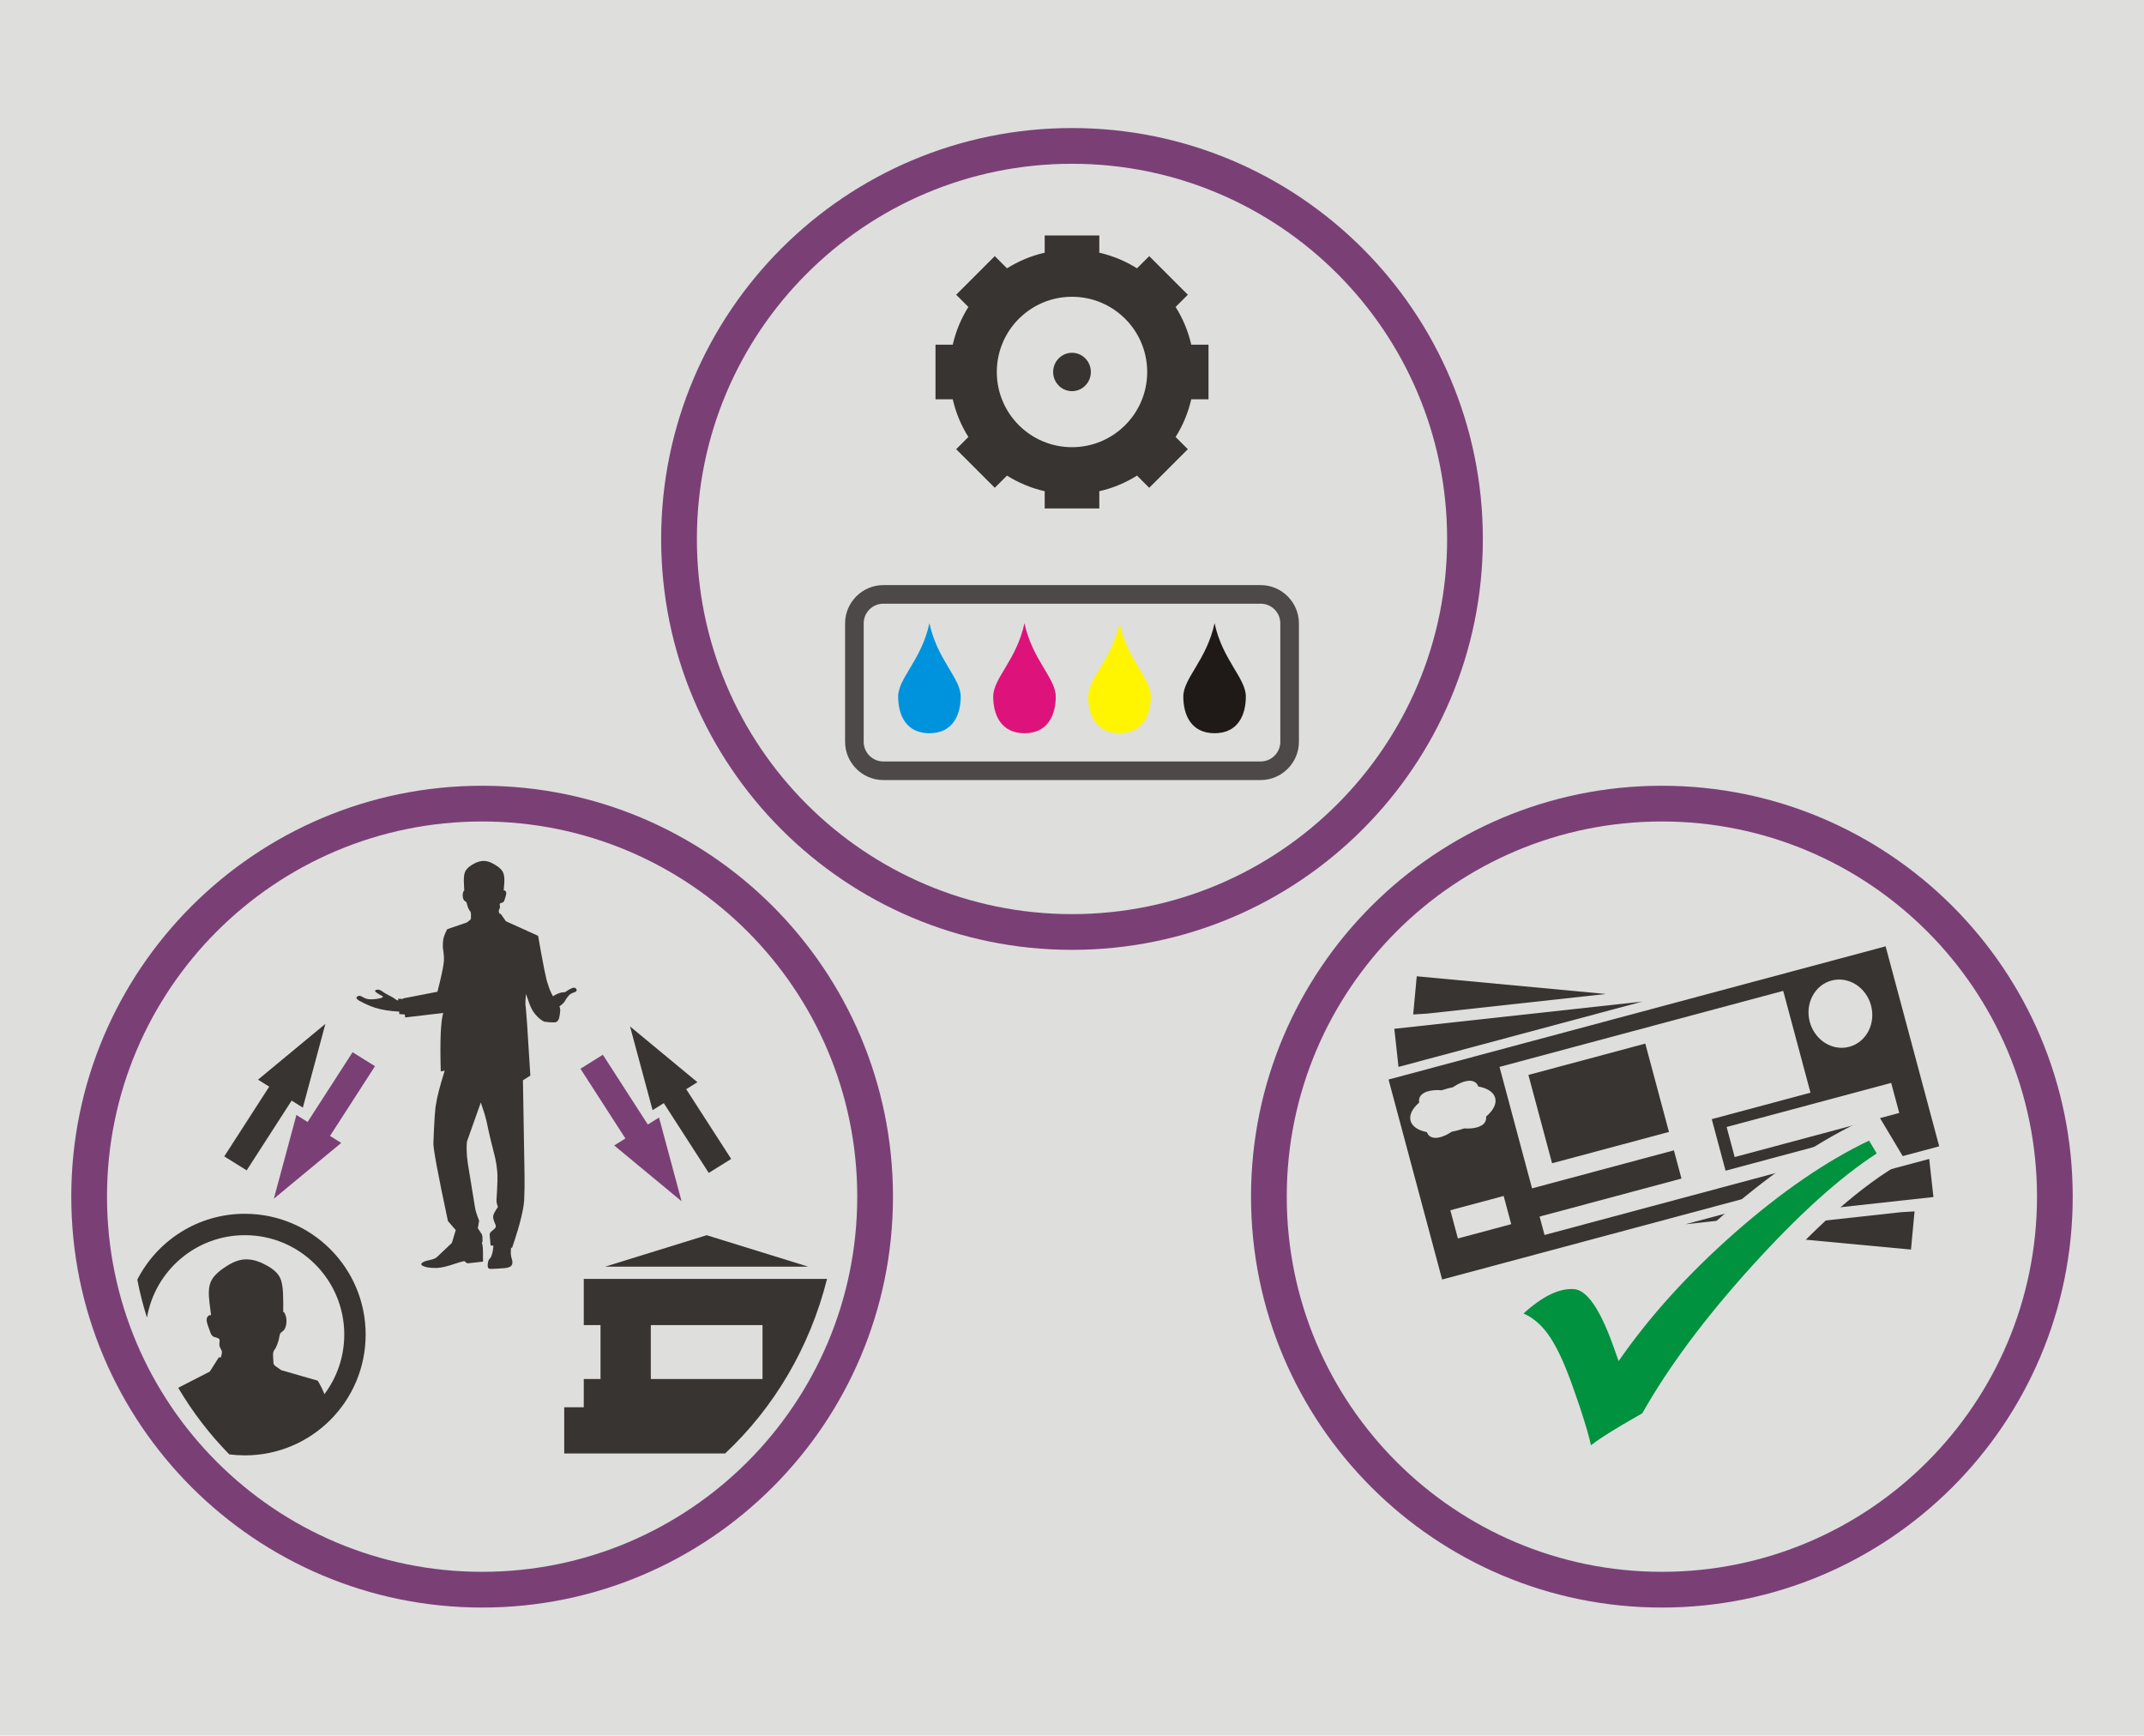 <?xml version="1.0" encoding="UTF-8"?>
<!DOCTYPE svg PUBLIC "-//W3C//DTD SVG 1.1//EN" "http://www.w3.org/Graphics/SVG/1.1/DTD/svg11.dtd">
<!-- Creator: CorelDRAW -->
<svg xmlns="http://www.w3.org/2000/svg" xml:space="preserve" width="300.192mm" height="242.979mm" style="shape-rendering:geometricPrecision; text-rendering:geometricPrecision; image-rendering:optimizeQuality; fill-rule:evenodd; clip-rule:evenodd"
viewBox="0 0 300.192 242.979"
 xmlns:xlink="http://www.w3.org/1999/xlink">
 <defs>
  <style type="text/css">
   <![CDATA[
    .fil8 {fill:#00923F}
    .fil2 {fill:#383431}
    .fil1 {fill:#7A4076}
    .fil0 {fill:#DEDEDD}
    .fil6 {fill:#1F1A17;fill-rule:nonzero}
    .fil3 {fill:#0093DD;fill-rule:nonzero}
    .fil7 {fill:#4D4948;fill-rule:nonzero}
    .fil4 {fill:#DD137B;fill-rule:nonzero}
    .fil5 {fill:#FFF500;fill-rule:nonzero}
   ]]>
  </style>
 </defs>
 <g id="Слой_x0020_1">
  <polygon class="fil0" points="0,0 300.192,0 300.192,242.979 0,242.979 "/>
  <path class="fil1" d="M207.621 75.451c0,31.77 -25.755,57.525 -57.525,57.525 -31.77,0 -57.525,-25.755 -57.525,-57.525 0,-31.77 25.755,-57.525 57.525,-57.525 31.77,0 57.525,25.755 57.525,57.525zm-5.002 0c0,29.008 -23.515,52.523 -52.523,52.523 -29.008,0 -52.523,-23.515 -52.523,-52.523 0,-29.008 23.515,-52.523 52.523,-52.523 29.008,0 52.523,23.515 52.523,52.523z"/>
  <path class="fil2" d="M146.274 32.964l7.644 0 0 2.414c1.9,0.433 3.679,1.183 5.28,2.189l1.709 -1.709 5.405 5.406 -1.709 1.709c1.007,1.601 1.756,3.381 2.189,5.28l2.415 0 0 7.644 -2.414 0c-0.433,1.9 -1.183,3.679 -2.189,5.28l1.709 1.709 -5.406 5.405 -1.709 -1.709c-1.601,1.007 -3.381,1.756 -5.28,2.189l0 2.414 -7.644 0 0 -2.415c-1.9,-0.433 -3.679,-1.183 -5.28,-2.189l-1.709 1.709 -5.406 -5.405 1.709 -1.709c-1.007,-1.601 -1.756,-3.381 -2.189,-5.28l-2.414 0 0 -7.644 2.415 0c0.433,-1.9 1.183,-3.679 2.189,-5.28l-1.709 -1.709 5.405 -5.406 1.709 1.709c1.601,-1.007 3.38,-1.756 5.28,-2.189l0 -2.414zm3.822 8.583c5.815,0 10.529,4.714 10.529,10.529 0,5.815 -4.714,10.529 -10.529,10.529 -5.815,0 -10.529,-4.714 -10.529,-10.529 0,-5.815 4.714,-10.529 10.529,-10.529zm0 7.843c1.457,0 2.639,1.203 2.639,2.686 0,1.484 -1.181,2.686 -2.639,2.686 -1.458,0 -2.639,-1.202 -2.639,-2.686 0,-1.483 1.181,-2.686 2.639,-2.686z"/>
  <path class="fil3" d="M130.133 87.24c1.094,5.137 4.378,7.705 4.378,10.273 0,2.569 -1.094,5.137 -4.378,5.137 -3.284,0 -4.378,-2.568 -4.378,-5.137 0,-2.568 3.284,-5.136 4.378,-10.273z"/>
  <path class="fil4" d="M143.442 87.24c1.094,5.137 4.378,7.705 4.378,10.273 0,2.569 -1.094,5.137 -4.378,5.137 -3.284,0 -4.378,-2.568 -4.378,-5.137 0,-2.568 3.284,-5.136 4.378,-10.273z"/>
  <path class="fil5" d="M156.751 87.24c1.094,5.137 4.378,7.705 4.378,10.273 0,2.569 -1.094,5.137 -4.378,5.137 -3.284,0 -4.378,-2.568 -4.378,-5.137 0,-2.568 3.284,-5.136 4.378,-10.273z"/>
  <path class="fil6" d="M170.059 87.24c1.094,5.137 4.378,7.705 4.378,10.273 0,2.569 -1.094,5.137 -4.378,5.137 -3.284,0 -4.378,-2.568 -4.378,-5.137 0,-2.568 3.284,-5.136 4.378,-10.273z"/>
  <path class="fil7" d="M123.68 81.911l52.832 0c1.47,0 2.808,0.602 3.778,1.572l0.005 0.005c0.97,0.97 1.572,2.308 1.572,3.778l0 16.584c0,1.47 -0.602,2.808 -1.572,3.778l-0.005 0.005c-0.97,0.97 -2.308,1.572 -3.778,1.572l-52.832 0c-1.47,0 -2.808,-0.602 -3.778,-1.572l-0.005 -0.005c-0.97,-0.97 -1.572,-2.308 -1.572,-3.778l0 -16.584c0,-1.47 0.602,-2.808 1.572,-3.778l0.005 -0.005c0.97,-0.97 2.308,-1.572 3.778,-1.572zm52.832 2.603l-52.832 0c-0.757,0 -1.446,0.309 -1.945,0.807 -0.498,0.499 -0.807,1.188 -0.807,1.945l0 16.584c0,0.757 0.309,1.446 0.807,1.945 0.499,0.498 1.188,0.807 1.945,0.807l52.832 0c0.757,0 1.446,-0.309 1.945,-0.807 0.498,-0.499 0.807,-1.188 0.807,-1.945l0 -16.584c0,-0.757 -0.309,-1.446 -0.807,-1.945 -0.499,-0.498 -1.188,-0.807 -1.945,-0.807z"/>
  <path class="fil1" d="M125.029 167.528c0,31.77 -25.755,57.525 -57.525,57.525 -31.77,0 -57.525,-25.755 -57.525,-57.525 0,-31.77 25.755,-57.525 57.525,-57.525 31.77,0 57.525,25.755 57.525,57.525zm-5.002 0c0,29.008 -23.515,52.523 -52.523,52.523 -29.008,0 -52.523,-23.515 -52.523,-52.523 0,-29.008 23.515,-52.523 52.523,-52.523 29.008,0 52.523,23.515 52.523,52.523z"/>
  <path class="fil2" d="M91.123 185.509l0 7.55 15.643 0 0 -7.55 -15.643 0zm7.821 -12.583l7.112 2.202 7.112 2.202 -14.224 0 -14.224 0 7.112 -2.202 7.112 -2.202zm2.577 30.559l-22.521 0 0 -6.471 2.737 0 0 -3.954 2.346 0 0 -7.55 -2.346 0 0 -6.471 34.062 0c-2.413,9.621 -7.465,18.086 -14.278,24.447z"/>
  <path class="fil2" d="M34.289 169.925c-6.57,0 -12.265,3.747 -15.064,9.221 0.351,1.812 0.804,3.589 1.353,5.322 1.123,-6.557 6.834,-11.547 13.711,-11.547 7.684,0 13.913,6.229 13.913,13.913 0,3.133 -1.036,6.024 -2.783,8.349 -0.203,-0.562 -0.514,-1.193 -0.931,-1.892l-5.115 -1.472 -0.935 -0.662 0 0 -0.016 -0.049c-0.003,-0.009 -0.008,-0.019 -0.013,-0.028l-0.093 -0.127c-0.005,-0.007 -0.011,-0.013 -0.017,-0.02l-0.001 0c-0.08,-0.878 -0.091,-1.421 -0.033,-1.628l-0.001 0 0.028 -0.036 -0.001 0c-0.008,0.01 -0.016,0.02 -0.024,0.03 0.003,-0.009 0.005,-0.017 0.008,-0.024l0.071 -0.188c0.168,-0.235 0.266,-0.388 0.295,-0.46 0.066,-0.131 0.131,-0.284 0.196,-0.46l0.172 -0.538c0.125,-0.618 0.197,-0.927 0.216,-0.927 0.002,0 0.003,0.002 0.004,0.005 0.019,-0.047 0.055,-0.098 0.108,-0.152 0.253,-0.189 0.394,-0.308 0.424,-0.358 0.079,-0.089 0.147,-0.21 0.204,-0.364 0.156,-0.458 0.187,-0.939 0.093,-1.443 -0.114,-0.445 -0.249,-0.694 -0.404,-0.744l-0.001 0c0.013,-0.703 0.006,-1.533 -0.022,-2.491 -0.043,-1.067 -0.191,-1.837 -0.443,-2.312 -0.29,-0.596 -0.886,-1.145 -1.787,-1.647 -0.909,-0.524 -1.764,-0.815 -2.567,-0.873l-0.001 0c-0.118,-0.012 -0.236,-0.018 -0.356,-0.018 -0.844,0 -1.738,0.303 -2.682,0.908 -1.359,0.838 -2.155,1.68 -2.387,2.527 -0.145,0.441 -0.198,1.017 -0.158,1.728 0.003,0.295 0.099,1.144 0.289,2.549l0.009 0.106c-0.003,-0.001 -0.007,-0.002 -0.01,-0.003 -0.032,-0.007 -0.063,-0.01 -0.094,-0.01 -0.164,0 -0.304,0.096 -0.422,0.289 -0.101,0.176 -0.117,0.414 -0.049,0.715 -0.001,0.08 0.158,0.549 0.477,1.407 0.059,0.164 0.126,0.298 0.201,0.404 0.076,0.099 0.153,0.167 0.229,0.203l0.654 0.215c0.099,0.045 0.158,0.096 0.179,0.15 0.022,0.04 0.035,0.104 0.037,0.193 -0.041,0.404 -0.048,0.643 -0.021,0.718 0.015,0.074 0.037,0.146 0.067,0.215 0.199,0.376 0.288,0.573 0.268,0.591 0.002,0.103 0.001,0.209 -0.002,0.318l-0.001 0 -0.045 0.12 -0.057 0.245 -0.055 0.16 0 0 -0.229 -0.033 -0.03 -0.004 -1.27 2.001 -4.423 2.269c2,3.397 4.405,6.527 7.15,9.322 0.715,0.092 1.443,0.14 2.183,0.14 9.339,0 16.91,-7.571 16.91,-16.91 0,-9.339 -7.571,-16.91 -16.91,-16.91z"/>
  <path class="fil2" d="M65.88 127.708l0.003 0.003 -0 0 -0.003 -0.003zm1.743 -7.181c0.461,-0.023 0.958,0.118 1.491,0.423 0.766,0.421 1.224,0.86 1.373,1.317 0.091,0.237 0.136,0.551 0.134,0.94 0.007,0.161 -0.023,0.628 -0.089,1.401l-0.002 0.058c0.002,-0.001 0.004,-0.001 0.005,-0.002 0.017,-0.004 0.034,-0.007 0.051,-0.008 0.089,-0.004 0.169,0.044 0.238,0.147 0.06,0.093 0.075,0.223 0.046,0.389 0.003,0.044 -0.071,0.304 -0.223,0.782 -0.028,0.091 -0.061,0.167 -0.099,0.226 -0.039,0.056 -0.079,0.095 -0.12,0.117l-0.352 0.135c-0.053,0.028 -0.084,0.057 -0.094,0.087 -0.011,0.023 -0.016,0.058 -0.015,0.106 0.033,0.22 0.044,0.35 0.031,0.392 -0.006,0.041 -0.016,0.081 -0.031,0.119 -0.099,0.211 -0.142,0.321 -0.13,0.33 0.002,0.056 0.005,0.114 0.01,0.174l0 0 0.028 0.064 0.038 0.133 0.034 0.086 0 0 0.124 -0.024 0.017 -0.003 0.749 1.059 4.505 2.036c0.679,3.924 1.134,6.177 1.365,6.758 0.152,0.503 0.313,0.924 0.481,1.263 0.051,0.117 0.127,0.263 0.23,0.439 0.096,-0.064 0.216,-0.132 0.36,-0.205 0.414,-0.22 0.794,-0.339 1.14,-0.356 0.059,-0.003 0.118,-0.003 0.175,0 0.604,-0.411 1.01,-0.622 1.22,-0.632 0.003,-0 0.007,-0 0.01,-0l0.006 -0.001c0.004,-0 0.008,-0.001 0.011,-0.001 0.14,-0.007 0.253,0.043 0.337,0.151 0.085,0.134 0.086,0.247 0.006,0.34 -0.035,0.039 -0.09,0.076 -0.165,0.111 -0.316,0.112 -0.486,0.177 -0.508,0.197 -0.08,0.041 -0.156,0.093 -0.226,0.154 -0.107,0.093 -0.216,0.213 -0.328,0.359 -0.061,0.069 -0.201,0.285 -0.42,0.648 -0.062,0.089 -0.135,0.174 -0.219,0.255 -0.061,0.059 -0.133,0.122 -0.218,0.19 -0.099,0.075 -0.189,0.143 -0.27,0.205l0 -0c0.064,0.143 0.103,0.312 0.116,0.507 -0.062,0.931 -0.206,1.462 -0.432,1.592 -0.055,0.083 -0.212,0.131 -0.472,0.144 -0.308,0.015 -0.76,-0.018 -1.357,-0.102 -0.57,-0.293 -1.074,-0.758 -1.513,-1.393 -0.172,-0.267 -0.328,-0.569 -0.466,-0.907l-0.566 -1.585c-0.061,0.804 -0.086,1.31 -0.076,1.518 0.087,0.307 0.318,3.614 0.694,9.921l-1.039 0.656 0.222 13.125c0.018,1.377 0.006,2.433 -0.034,3.168 0.019,1.412 -0.551,3.802 -1.71,7.167l-0.146 -0.017 -0.001 0c-0.03,0.407 -0.038,0.703 -0.023,0.889 0.006,0.111 0.022,0.225 0.047,0.341l0.152 0.584c0.018,0.098 0.025,0.189 0.021,0.27 -0.015,0.383 -0.248,0.617 -0.699,0.701 -0.165,0.054 -0.646,0.101 -1.445,0.141 -0.22,0.011 -0.464,0.021 -0.732,0.031 -0.004,0 -0.009,0.001 -0.013,0.001 -0.247,0.012 -0.403,-0.02 -0.468,-0.097 -0.119,-0.119 -0.138,-0.403 -0.057,-0.849 0.027,-0.124 0.058,-0.221 0.093,-0.291 0.017,-0.033 0.036,-0.064 0.058,-0.093l0.154 -0.172c0.025,-0.03 0.049,-0.066 0.073,-0.108 0.058,-0.102 0.116,-0.247 0.174,-0.435 0.105,-0.338 0.173,-0.736 0.204,-1.195l0 0 -0.397 -0.045 -0.133 -1.529c0.005,-0.088 0.049,-0.196 0.132,-0.323 0.492,-0.395 0.729,-0.632 0.712,-0.71 0.022,-0.018 0.023,-0.103 0.004,-0.254 -0.292,-0.683 -0.409,-1.106 -0.351,-1.27 -0.002,-0.217 0.218,-0.65 0.661,-1.298 -0.142,-0.379 -0.207,-0.707 -0.196,-0.983 0.135,-2.137 0.169,-3.458 0.102,-3.964 -0.042,-0.583 -0.135,-1.207 -0.278,-1.871 -0.516,-1.982 -0.922,-3.706 -1.218,-5.171 -0.094,-0.39 -0.198,-0.771 -0.314,-1.145l-0.491 -1.485 -1.941 5.467c-0.028,0.175 -0.043,0.561 -0.042,1.157 0.006,0.571 0.061,1.2 0.164,1.889l1 6.133c0.043,0.389 0.238,1.023 0.585,1.902l-0.185 1.042 0.58 0.889c0.07,0.226 0.095,0.584 0.074,1.075l-0.1 0.004 -0 0c0.077,0.248 0.125,0.515 0.146,0.799 0.02,0.109 0.03,0.747 0.029,1.914l-2.198 0.246 -0.442 -0.323c-0.247,0.059 -0.477,0.12 -0.688,0.183 -1.054,0.345 -1.667,0.535 -1.839,0.569 -0.461,0.118 -0.879,0.19 -1.253,0.214 -0.94,0.035 -1.644,-0.081 -2.111,-0.348 -0.189,-0.146 -0.141,-0.302 0.144,-0.468 0.107,-0.06 0.243,-0.116 0.407,-0.165 0.061,-0.023 0.327,-0.088 0.797,-0.198 0.113,-0.03 0.202,-0.057 0.267,-0.08 0.154,-0.053 0.301,-0.134 0.44,-0.242l2.118 -2.007 0.54 -1.796 -1.095 -1.26c-1.439,-6.742 -2.116,-10.414 -2.032,-11.015 0.117,-3.061 0.241,-4.857 0.373,-5.386 0.142,-0.989 0.545,-2.541 1.208,-4.657l-0.001 0 -0.55 0.099c-0.125,-4.296 -0.01,-7.022 0.346,-8.176l-0.001 0 -5.33 0.63 -0.048 -0.419 -0.77 -0.055 -0.027 -0.346 0.001 -0c-1.313,-0.065 -2.437,-0.245 -3.374,-0.542 -0.691,-0.221 -1.428,-0.548 -2.211,-0.98 -0.36,-0.208 -0.47,-0.388 -0.332,-0.54l0.005 -0.006c0.084,-0.086 0.187,-0.132 0.311,-0.138 0.04,-0.002 0.081,0 0.125,0.006 0.045,0.007 0.102,0.026 0.17,0.057 0.336,0.186 0.556,0.293 0.662,0.322 0.161,0.057 0.349,0.09 0.564,0.101 0.146,0.005 0.291,0.004 0.437,-0.003 0.361,-0.018 0.72,-0.073 1.077,-0.167 0.199,-0.059 0.3,-0.137 0.304,-0.234 -0.765,-0.401 -1.132,-0.653 -1.101,-0.758 -0.009,-0.078 0.057,-0.136 0.198,-0.173 0.047,-0.012 0.095,-0.019 0.143,-0.021 0.094,-0.005 0.189,0.008 0.287,0.039 0.07,0.022 0.142,0.056 0.215,0.1 0.323,0.227 0.545,0.373 0.666,0.437l1.066 0.575c0.095,0.053 0.221,0.142 0.378,0.267 0.024,0.017 0.051,0.032 0.08,0.046 0.041,0.022 0.111,0.041 0.208,0.055l-0.019 -0.247 0 -0.001 0.691 0.038 -0.009 -0.075 4.823 -0.936c0.515,-2.017 0.804,-3.346 0.866,-3.987 0.088,-0.446 0.051,-1.187 -0.11,-2.224 -0.007,-0.488 0.011,-0.843 0.054,-1.064 0.061,-0.406 0.247,-0.9 0.557,-1.482l2.757 -0.944 0.493 -0.387 0 0 0.007 -0.027c0.002,-0.005 0.004,-0.01 0.006,-0.016l0.047 -0.072c0.003,-0.004 0.006,-0.008 0.009,-0.011l0.001 0c0.02,-0.482 0.011,-0.779 -0.026,-0.891l0.001 0 -0.016 -0.019 0 0c0.005,0.005 0.009,0.011 0.014,0.016 -0.002,-0.005 -0.003,-0.009 -0.005,-0.013l-0.044 -0.101c-0.098,-0.124 -0.156,-0.205 -0.174,-0.243 -0.04,-0.07 -0.08,-0.152 -0.12,-0.246l-0.108 -0.29c-0.085,-0.335 -0.133,-0.502 -0.143,-0.501 -0.001,0 -0.001,0.001 -0.002,0.003 -0.012,-0.025 -0.033,-0.052 -0.063,-0.08 -0.143,-0.096 -0.224,-0.158 -0.242,-0.184 -0.046,-0.047 -0.086,-0.111 -0.121,-0.193 -0.098,-0.246 -0.128,-0.508 -0.09,-0.786 0.05,-0.247 0.117,-0.386 0.201,-0.418l0.001 -0c-0.026,-0.384 -0.045,-0.838 -0.056,-1.363 -0.005,-0.584 0.054,-1.01 0.179,-1.276 0.142,-0.334 0.453,-0.65 0.932,-0.949 0.483,-0.311 0.943,-0.493 1.38,-0.547l0.001 -0c0.064,-0.01 0.129,-0.016 0.194,-0.02z"/>
  <polygon class="fil1" points="52.505,149.263 46.209,159.028 47.778,160.005 38.344,167.815 41.501,156.095 43.07,157.073 49.366,147.308 "/>
  <polygon class="fil2" points="31.4,161.892 37.695,152.127 36.126,151.15 45.56,143.34 42.404,155.06 40.834,154.082 34.538,163.847 "/>
  <polygon class="fil1" points="81.27,149.619 87.566,159.384 85.997,160.361 95.431,168.171 92.275,156.451 90.705,157.429 84.409,147.664 "/>
  <polygon class="fil2" points="102.376,162.248 96.08,152.484 97.649,151.506 88.215,143.697 91.372,155.416 92.941,154.439 99.237,164.203 "/>
  <g id="_222143696">
   <path id="_230220280" class="fil1" d="M290.212 167.528c0,31.77 -25.755,57.525 -57.525,57.525 -31.77,0 -57.525,-25.755 -57.525,-57.525 0,-31.77 25.755,-57.525 57.525,-57.525 31.77,0 57.525,25.755 57.525,57.525zm-5.002 0c0,29.008 -23.515,52.523 -52.523,52.523 -29.007,0 -52.523,-23.515 -52.523,-52.523 0,-29.008 23.515,-52.523 52.523,-52.523 29.008,0 52.523,23.515 52.523,52.523z"/>
   <g>
    <path id="_230220232" class="fil2" d="M194.418 151.132l69.596 -18.648 7.502 27.996 -69.596 18.648 -7.502 -27.996zm19.582 -0.645l16.366 -4.385 3.314 12.367 -16.366 4.385 -3.314 -12.367zm1.567 19.83l19.862 -5.322 -1.058 -3.95 -19.862 5.322 -4.556 -17.004 39.724 -10.644 3.82 14.256 -13.824 3.704 1.933 7.214 13.824 -3.704 0.552 2.061 -39.724 10.644 -0.69 -2.576zm-7.496 -13.996c0.022,0.155 0.018,0.306 -0.016,0.451 -0.205,0.88 -1.431,1.313 -3.045,1.203 -0.268,0.092 -0.544,0.176 -0.828,0.252 -0.305,0.082 -0.608,0.151 -0.907,0.207 -1.355,0.909 -2.637,1.148 -3.245,0.483 -0.108,-0.119 -0.19,-0.26 -0.246,-0.421 -1.219,-0.24 -2.079,-0.794 -2.289,-1.604 -0.21,-0.809 0.269,-1.72 1.212,-2.537 -0.036,-0.181 -0.036,-0.358 0.003,-0.527 0.21,-0.9 1.485,-1.332 3.151,-1.195 0.262,-0.089 0.53,-0.171 0.807,-0.245 0.255,-0.068 0.507,-0.127 0.757,-0.177 1.379,-0.945 2.693,-1.203 3.311,-0.527 0.108,0.118 0.19,0.26 0.246,0.42 1.264,0.231 2.159,0.791 2.374,1.619 0.215,0.829 -0.293,1.765 -1.283,2.598zm48.37 -19.047c2.369,-0.635 4.846,0.927 5.533,3.488 0.686,2.561 -0.678,5.152 -3.047,5.787 -2.369,0.635 -4.846,-0.927 -5.533,-3.488 -0.686,-2.561 0.678,-5.152 3.047,-5.787zm-52.315 36.108l7.468 -2.001 -1.058 -3.95 -7.468 2.001 1.058 3.95zm37.628 -15.605l23.04 -6.173 1.128 4.208 -23.04 6.173 -1.128 -4.208z"/>
    <path id="_230220184" class="fil2" d="M270.121 162.247l0.586 5.334 -34.71 3.81 34.125 -9.144zm-74.895 -18.217l34.71 -3.81 -34.125 9.144 -0.585 -5.334z"/>
    <polygon id="_230220136" class="fil2" points="268.065,169.592 267.566,174.935 241.082,172.457 266.159,169.705 "/>
    <polygon id="_230220088" class="fil2" points="198.368,136.678 224.851,139.155 199.78,141.907 197.868,142.02 "/>
   </g>
   <g>
    <path id="_230220016" class="fil0" d="M227.478 184.471c4.027,-5.109 8.59,-9.793 13.473,-14.086 5.872,-5.162 12.404,-9.971 19.479,-13.352l2.414 -1.153 3.896 6.525 -2.377 1.538c-6.196,4.01 -12.045,9.914 -16.975,15.364 -5.522,6.105 -10.829,12.802 -14.884,19.986l-0.394 0.698 -3.331 1.925c-1.307,0.775 -2.983,1.726 -4.152,2.691l-3.756 3.099 -0.986 -4.769c-0.346,-1.675 -0.956,-3.476 -1.478,-5.058l-0.801 -2.307c-0.75,-2.163 -1.736,-4.804 -3.002,-6.723 -0.607,-0.921 -1.408,-1.817 -2.443,-2.258l-4.203 -1.791 3.376 -3.078c2.5,-2.28 5.725,-4.428 9.264,-4.175 3.333,0.239 5.489,3.757 6.878,6.925z"/>
    <path id="_230219968" class="fil8" d="M261.696 159.682l1.073 1.797c-5.163,3.341 -11.008,8.624 -17.557,15.86 -6.55,7.247 -11.634,14.081 -15.263,20.512l-2.667 1.541c-2.215,1.314 -3.721,2.29 -4.523,2.951 -0.228,-1.1 -0.746,-2.904 -1.579,-5.426l-0.801 -2.307c-1.142,-3.298 -2.25,-5.757 -3.324,-7.377 -1.062,-1.619 -2.313,-2.734 -3.742,-3.343 2.659,-2.425 5.014,-3.564 7.077,-3.416 1.758,0.126 3.544,2.657 5.358,7.593l0.883 2.478c4.335,-6.251 9.758,-12.236 16.258,-17.955 6.512,-5.719 12.781,-10.029 18.806,-12.908z"/>
   </g>
  </g>
 </g>
</svg>
